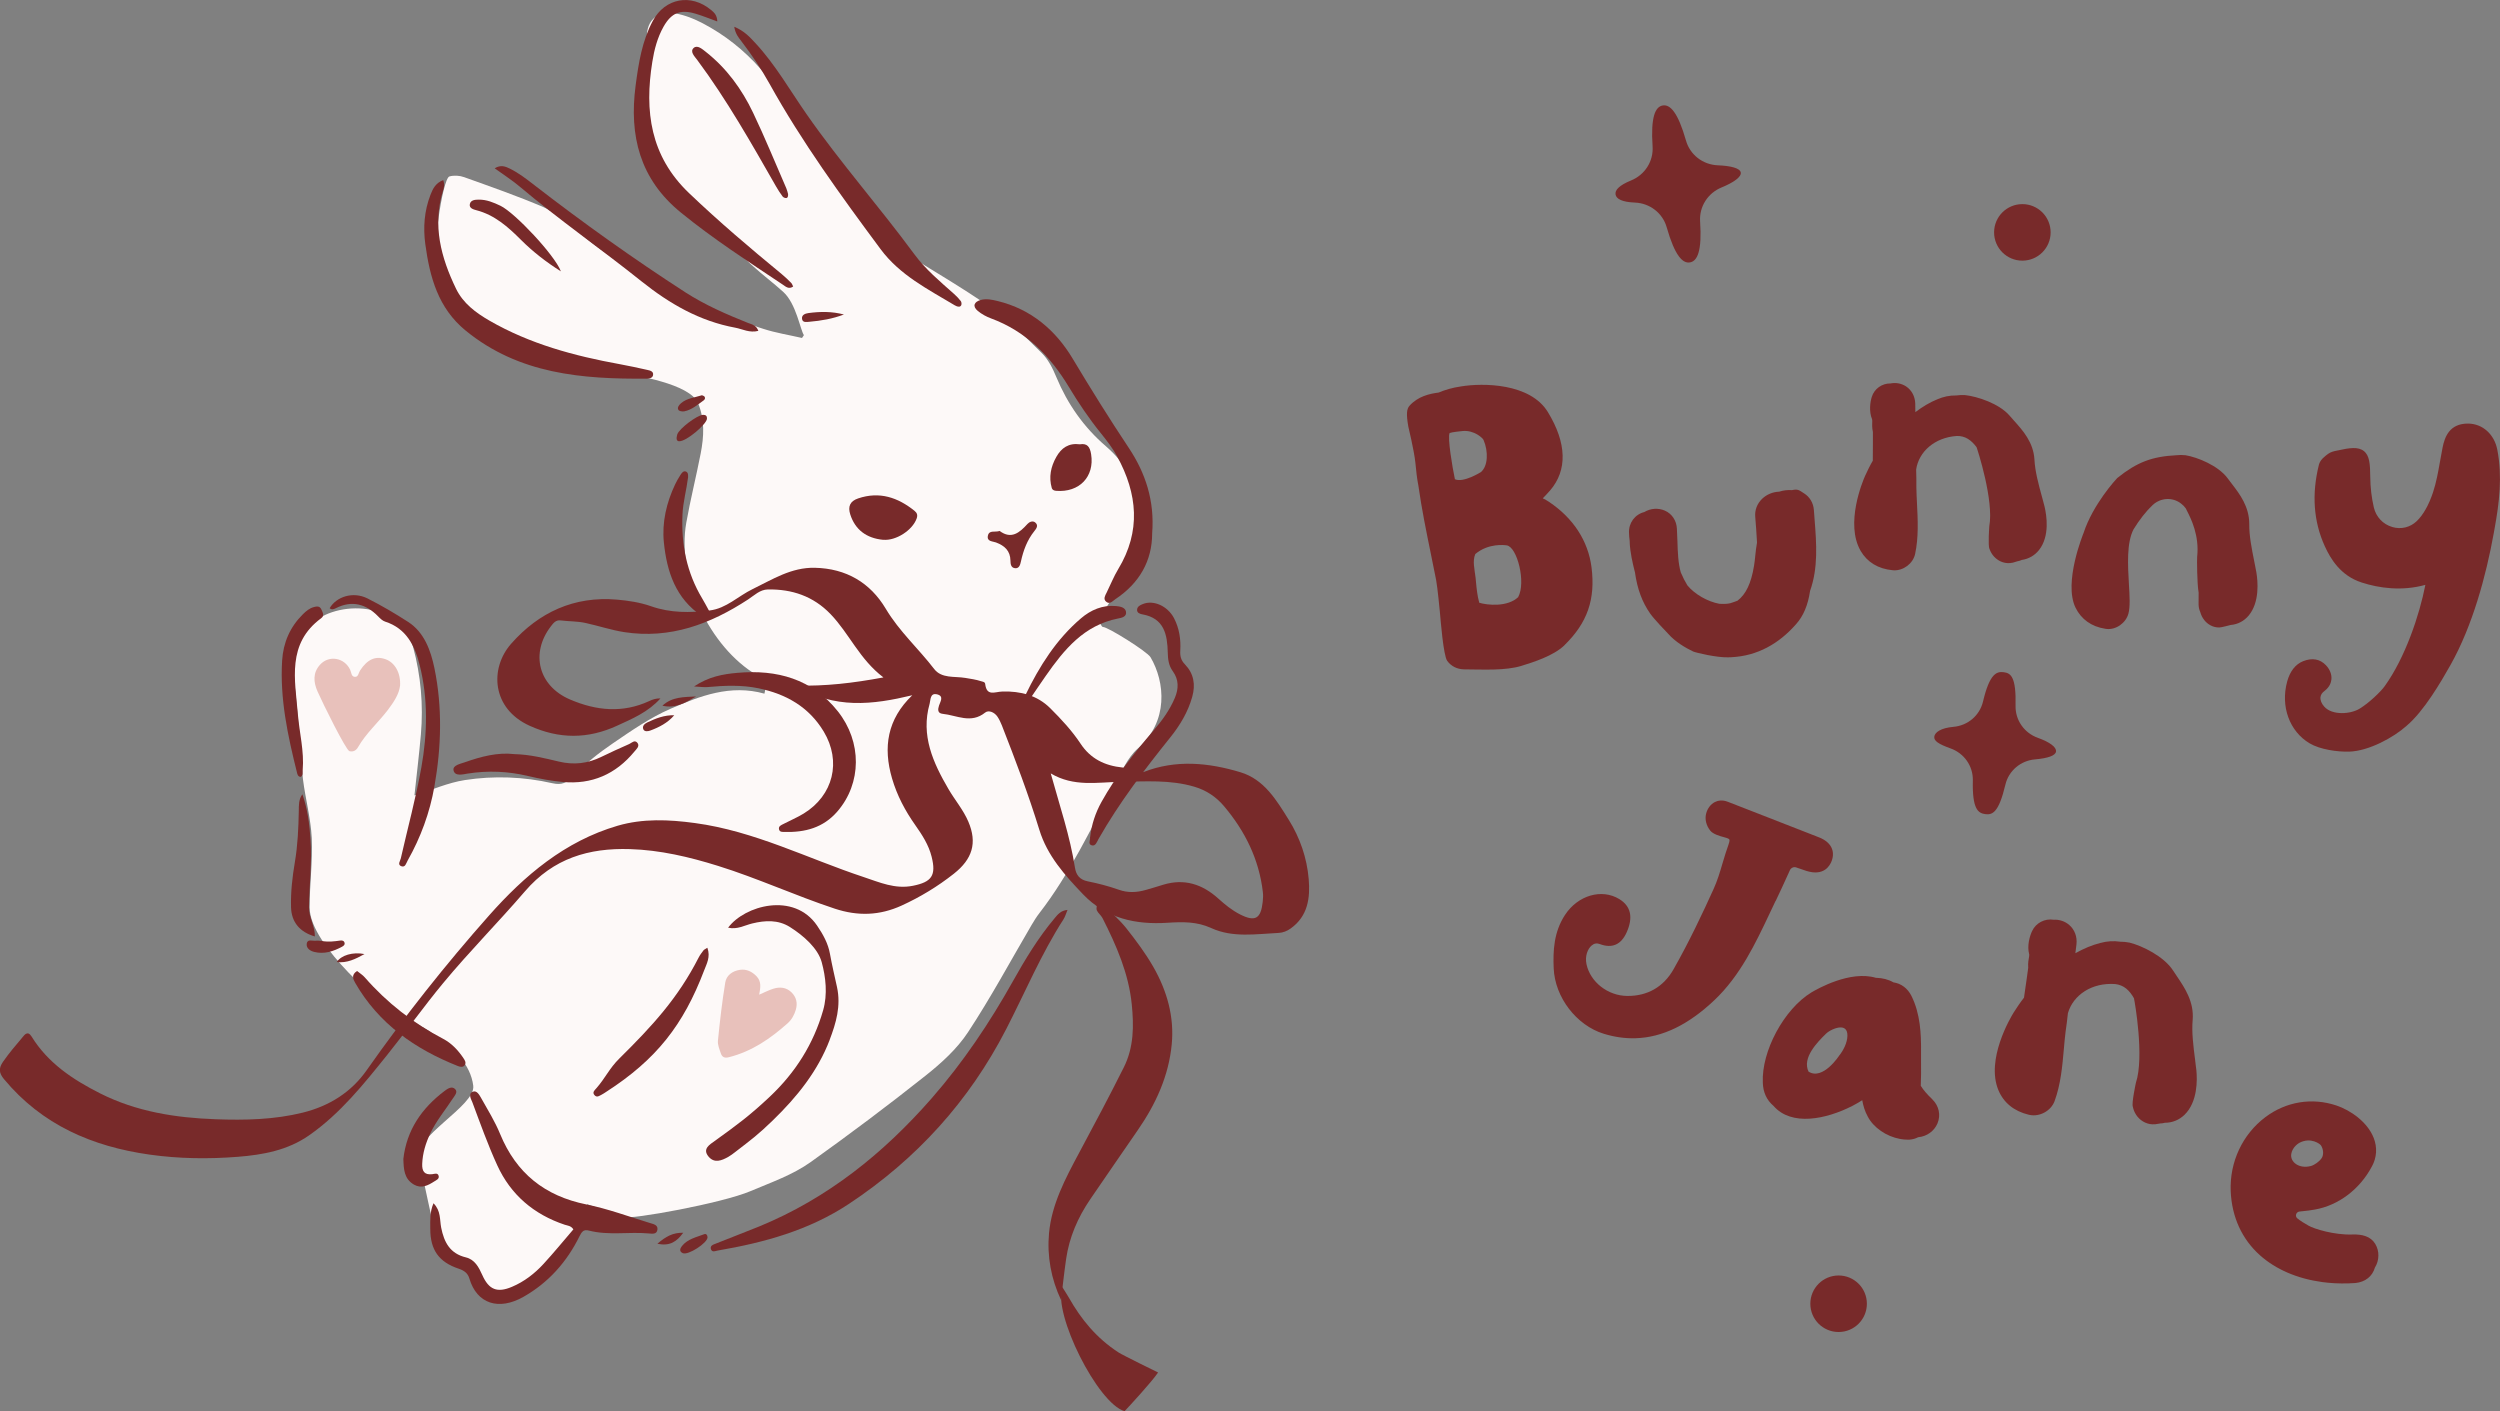 <?xml version="1.0" encoding="UTF-8"?>
<svg xmlns="http://www.w3.org/2000/svg" id="_圖層_2" viewBox="0 0 474 267.56">
  <rect x="0" y="0" width="474" height="267.56" fill="#808080" stroke="none"/>
  <defs>
    <style>.cls-1{fill:#782a2a;}.cls-2{fill:#e8c1bb;}.cls-3{fill:#fdf9f8;}</style>
  </defs>
  <g id="logo2">
    <path class="cls-1" d="M389.82,142.47c.1-.81-1.19-1.77-3.45-2.58-2.57-.92-4.28-3.34-4.22-6.08.13-5.47-.89-6.19-2.24-6.36-1.35-.17-2.67.24-3.93,5.56-.63,2.66-2.9,4.57-5.62,4.8-2.4.21-3.52,1.05-3.62,1.86s.83,1.42,3.09,2.23c2.57.92,4.28,3.34,4.22,6.08-.13,5.47,1.01,6.2,2.36,6.38,1.35.17,2.55-.26,3.81-5.58.63-2.66,2.9-4.57,5.63-4.8,2.4-.21,3.88-.7,3.98-1.51Z"></path>
    <path class="cls-1" d="M330.05,32.71c-.14-.83-1.89-1.27-4.37-1.37-2.82-.12-5.25-1.98-6.02-4.7-1.55-5.43-3.04-6.89-4.42-6.64-1.38.24-2.29,2.12-1.91,7.75.19,2.82-1.46,5.39-4.07,6.46-2.3.94-3.09,1.84-2.95,2.67s1.2,1.43,3.68,1.53c2.82.12,5.25,1.98,6.02,4.7,1.55,5.43,3.04,6.89,4.42,6.64s2.29-2.12,1.91-7.75c-.19-2.82,1.46-5.39,4.07-6.46,2.3-.94,3.78-2,3.64-2.83Z"></path>
    <circle class="cls-1" cx="383.44" cy="44.06" r="5.36"></circle>
    <circle class="cls-1" cx="348.6" cy="247.19" r="5.36"></circle>
    <path class="cls-1" d="M336.66,170.84c.83-1.72,1.62-3.46,2.43-5.24l.28-.62c.21-.45.74-.68,1.2-.51h0c.68.24,1.31.46,1.94.66,3.32,1.04,4.46-1.01,4.79-1.93.69-1.91-.2-3.56-2.37-4.42-3.87-1.53-7.75-3.04-11.63-4.54l-5.7-2.22c-1.1-.43-1.94-.21-2.46.05-.78.39-1.39,1.18-1.65,2.16-.29,1.07,0,2.28.77,3.25.53.66,1.63,1,2.92,1.34.6.16.7.33.71.35.01.02.1.23-.15.92-.43,1.17-.78,2.37-1.13,3.53-.51,1.74-1,3.38-1.71,4.93-2.08,4.59-4.62,9.99-7.61,15.25-1.9,3.33-4.94,5.07-8.78,5.03-3.67-.04-6.98-2.63-7.71-6.01-.34-1.58.26-2.94.96-3.54.47-.41.98-.5,1.52-.3,2.36.9,4.09.15,5.15-2.24,1.25-2.82.78-4.93-1.4-6.27-3.35-2.05-7.88-.72-10.32,3.02-2.11,3.24-2.27,6.77-2.13,10.1.23,5.49,4.31,10.82,9.49,12.41,2.04.63,4.05.91,6.03.85,5.08-.15,10.02-2.55,14.96-7.23,4.9-4.65,7.76-10.71,10.53-16.57.35-.73.69-1.47,1.04-2.2Z"></path>
    <path class="cls-1" d="M308.99,102.86c.09,1.89.53,3.84,1,5.67.44,3.14,1.36,5.63,2.91,7.84.68.97,3.04,3.45,3.32,3.72,1.38,1.6,3.35,2.74,4.79,3.43.51.23,4.47,1.17,6.63,1.11.12,0,.59-.02.59-.02,5.03-.24,9.08-2.61,12.27-6.23,1.41-1.55,2.29-3.63,2.69-6.35,1.56-4.37,1.21-9,.86-13.48l-.02-.27c-.04-.53-.08-1.06-.12-1.61-.11-1.32-.77-2.44-1.86-3.13-.97-.62-1.15-.86-2.29-.61-.8-.06-1.65.03-2.42.29-1.2.04-2.38.52-3.25,1.36-.94.92-1.4,2.11-1.3,3.39.12,1.49.25,3.17.34,4.89-.16.84-.24,1.68-.33,2.5-.07.65-.13,1.32-.24,1.94-.55,3.31-1.52,5.36-3.14,6.6-1.11.36-1.34.69-3.43.58-2.24-.41-4.7-1.83-6.06-3.49-.46-.75-.87-1.55-1.25-2.45-.51-1.78-.58-3.87-.64-5.9-.03-.82-.05-1.64-.1-2.38-.07-1.56-.93-2.85-2.29-3.45-1.24-.54-2.7-.44-3.88.27-1.81.46-3,2.07-2.91,3.98.02.43.04.91.12,1.43l.02.37Z"></path>
    <path class="cls-1" d="M423,118.49c1.32-.13,2.47-.74,3.34-1.77,2.14-2.55,1.74-6.57,1.47-8.18,0,0,0-.01,0-.02-.1-.53-.21-1.06-.31-1.6l-.07-.37c-.49-2.43-1-4.95-.97-7.21,0-3.3-1.83-5.69-3.3-7.6-.27-.35-.53-.69-.8-1.06-1.78-2.4-5.71-3.99-7.99-4.37-.59-.06-1.19-.06-1.68,0-4.68.24-7.5,1.32-11.19,4.27-.04.03-.08.07-.11.1-.19.2-4.55,4.9-6.35,10.39-.03.09-3.85,9.37-1.52,14.14,1.08,2.21,3.03,3.6,5.62,4,.08.01.16.03.25.04,1.8.2,3.67-1.11,4.16-2.91.35-1.31.23-3.31.09-5.63-.2-3.47-.46-7.78.88-10.35,1.09-1.79,2.41-3.46,3.6-4.58,1.52-1.43,3.79-1.56,5.4-.31.39.3.69.61.91.93.06.15.15.32.28.57.69,1.36,2.32,4.56,1.87,8.63-.04.38-.03,5.02.28,6.77,0,0-.01,2-.01,2.16,0,.53.11,1.05.32,1.52.3,1.1,1,2.01,1.93,2.51.54.29,1.13.43,1.73.41.36-.01,2.15-.48,2.18-.49Z"></path>
    <path class="cls-1" d="M366.35,208.41c-.99-.94-1.65-1.71-2.17-2.54.07-1.5.06-2.98.05-4.47,0-.69-.01-1.37,0-2.05.02-3.29-.11-7.09-1.83-10.55-.73-1.43-1.96-2.34-3.4-2.54-.95-.55-2.08-.84-3.35-.87-4.82-1.43-10.99,2.05-12.2,2.77-5.2,3.16-9.5,11.17-9.22,17.12.05,1.82.73,3.3,2.03,4.4,3.39,3.9,9.94,2.56,14.97-.01.64-.33,1.25-.69,1.85-1.07.17.99.47,2.06,1.05,3.11,1.1,2.1,3.51,3.76,6.14,4.24.46.08.91.13,1.38.13.12,0,.25,0,.37,0,.6-.04,1.17-.2,1.66-.46,1.62-.14,3.04-1.14,3.66-2.61.67-1.58.3-3.34-.99-4.59,0,0,0,0-.01-.01ZM350.27,196.42c-.03,1.29-.78,2.77-1.56,3.72,0,0-3.09,4.77-5.81,3.04-1.26-2.62,1.67-5.58,3.31-7.19.62-.6,1.91-1.2,2.78-1.19.63,0,1.32.31,1.28,1.62Z"></path>
    <path class="cls-1" d="M449.69,221.21c.96-1.75,1.08-3.65.35-5.49-1.18-3-4.4-5.23-7.06-6.12-4.63-1.55-9.55-.74-13.48,2.22-4.33,3.26-6.78,8.5-6.56,14.03.21,4.9,2.13,9.1,5.56,12.16,3,2.68,7.08,4.43,11.79,5.07,1.6.22,3.26.3,4.95.25.45-.01.9-.04,1.35-.07,1.86-.18,3.22-1.27,3.69-2.92.86-1.39.89-3.14.06-4.51h0c-.88-1.45-2.53-1.83-4.31-1.77-3.45.13-7.31-1.08-8.32-1.67-.84-.47-1.55-.91-2.14-1.39-.5-.41-.23-1.23.41-1.29,1.27-.11,2.34-.27,2.93-.38,4.46-.79,8.49-3.83,10.77-8.12ZM434.41,218.83c.24-1.48,1.59-2.17,1.61-2.18,2.13-1.08,3.86.24,4.04.52.52.82.49,1.82.16,2.36-.44.69-1.4,1.36-2.06,1.54-2.28.61-3.97-.78-3.74-2.24Z"></path>
    <path class="cls-1" d="M374.75,84.77c.2.51,3.32,10.16,2.42,15,0,0-.28,3.73.04,4.31.37,1.07,1.14,1.92,2.12,2.37.57.26,1.18.36,1.79.31.35-.03.7-.11,1.05-.24.16-.03.32-.08.4-.12,0,0,.02,0,.04-.01.21-.03.41-.09.59-.17.03-.01.07-.03.1-.05,1.34-.19,2.48-.85,3.31-1.9,2.07-2.63,1.42-6.58,1.05-8.16,0,0,0-.01,0-.02-.15-.56-.3-1.14-.46-1.74l-.05-.18c-.65-2.37-1.31-4.82-1.42-7.04-.19-3.27-2.21-5.52-3.85-7.34-.3-.33-.59-.65-.88-1-1.96-2.27-6.09-3.63-8.44-3.88-.57-.03-1.15,0-1.68.07-1.22-.02-2.39.22-3.57.73-1.36.55-2.76,1.37-4.16,2.43,0-.54-.02-1.09-.02-1.64-.05-1.36-.69-2.55-1.76-3.25-.87-.56-1.91-.75-2.93-.55-1.63-.02-3.07,1.01-3.55,2.55-.29.89-.58,2.74.06,4.26,0,.1.02.19.03.28-.03.57-.06,1.31.12,2.12,0,.6,0,1.21,0,1.81v.21c0,1.14,0,2.28-.02,3.42-.58.99-1.05,1.98-1.49,2.94-.4.91-3.82,9.01-.8,14.18,1.24,2.12,3.31,3.38,6.01,3.64.07,0,.15.01.23.02,1.85.09,3.67-1.28,4.07-3.08.68-3.17.52-6.42.36-9.55-.05-1.09-.11-2.17-.12-3.14.01-1.14,0-2.23-.04-3.33.48-3.37,3.5-6.09,7.72-6.37,1.57-.03,2.71.76,3.74,2.13Z"></path>
    <path class="cls-1" d="M296.6,122.35c4.38-4.28,5.92-8.71,5.15-14.81-.65-4.99-3.43-9.27-8.03-12.37-.4-.27-.81-.5-1.21-.69.43-.43.88-.92,1.37-1.47,3.33-3.85,3.19-9-.41-14.89-3.35-5.48-12.3-5.56-16.55-4.84-1.49.22-2.92.62-4.16,1.15-1.74.22-3.9.72-5.5,2.48-.57.61-.64,1.64-.27,3.82v.03c.02.12,1.14,4.69,1.37,7.01.14,1.42.28,2.89.57,4.34.62,4.41,1.51,8.72,2.36,12.9.34,1.66.68,3.31,1,4.96.28,1.49.68,5.77.74,6.37.08.86.62,7.94,1.36,8.96.74,1.01,1.86,1.58,3.18,1.61.46,0,4.25.08,5.68.03,1.86-.05,3.68-.23,5.14-.67,2.3-.71,6.14-1.91,8.22-3.92,0,0,0,0,0,0ZM287.84,113.22c-2.02,1.91-5.83,1.53-7.37,1.06-.37-1.28-.51-2.73-.62-3.91l-.07-.76c-.2-1.72-.63-3.25-.06-4.57,2.5-2.09,5.53-1.7,5.95-1.64,1.99.28,3.7,7.04,2.17,9.82ZM281.27,83.39c.97,2.26.84,5.04-.51,6.13-.02.01-3.31,2.08-4.91,1.34-.48-2.27-1.43-7.88-1-8.76.47-.17,1.95-.33,2.48-.38,2.22-.19,3.82,1.37,3.94,1.68Z"></path>
    <path class="cls-1" d="M404.61,189.33c.13.56,1.99,11.08.35,15.99,0,0-.83,3.84-.58,4.5.23,1.16.91,2.17,1.87,2.77.56.35,1.18.55,1.82.58.37.02.75-.01,1.13-.1.18-.01.34-.04.44-.07,0,0,.02,0,.04,0,.22,0,.44-.04.64-.09.04,0,.08-.02.12-.03,1.43,0,2.71-.52,3.73-1.5,2.53-2.44,2.43-6.66,2.27-8.36,0,0,0-.02,0-.02-.07-.61-.15-1.23-.23-1.88l-.02-.2c-.33-2.57-.67-5.22-.46-7.55.28-3.43-1.51-6.08-2.95-8.21-.26-.38-.52-.77-.78-1.17-1.72-2.65-5.82-4.67-8.24-5.27-.59-.12-1.2-.17-1.76-.17-1.27-.19-2.53-.11-3.83.25-1.5.38-3.07,1.03-4.68,1.93.07-.56.14-1.13.21-1.71.15-1.43-.35-2.76-1.37-3.64-.82-.71-1.88-1.06-2.97-1-1.69-.26-3.35.61-4.07,2.14-.43.89-1.01,2.78-.55,4.45,0,.11,0,.2-.01.3-.11.59-.25,1.36-.18,2.22-.09.63-.18,1.26-.26,1.89l-.03.22c-.16,1.19-.33,2.38-.51,3.56-.75.95-1.38,1.92-1.98,2.85-.55.89-5.29,8.84-2.88,14.67.99,2.39,2.96,4,5.74,4.67.08.02.15.04.23.05,1.92.37,4.01-.8,4.69-2.62,1.17-3.21,1.47-6.62,1.76-9.91.1-1.14.2-2.27.33-3.29.18-1.18.31-2.33.44-3.48.99-3.44,4.53-5.84,8.97-5.52,1.64.19,2.72,1.19,3.59,2.76Z"></path>
    <path class="cls-1" d="M473.48,85.23c-.57-2.9-2.78-4.88-5.49-4.92-3.57-.04-4.47,2.55-4.87,4.51-.18.88-.34,1.77-.49,2.66-.36,2.06-.71,4-1.33,5.87-.8,2.4-1.86,4.29-3.08,5.45-1.25,1.2-2.99,1.62-4.65,1.12-1.76-.52-3.07-1.91-3.49-3.71-.43-1.84-.66-3.79-.68-5.82-.02-2.38-.12-4-1.21-4.87-1.1-.87-2.76-.6-4.98-.11l-.2.04c-.49.1-1.09.23-1.6.6-.63.47-1.5,1.11-1.74,2.05-1.4,5.59-1.02,10.79,1.11,15.46,1.06,2.33,2.95,5.57,6.98,6.88,3.35,1.09,7.65,1.68,12.09.45-1.11,5.7-3.81,13.79-7.72,19.22-.74,1.03-2.95,3.17-4.77,4.27-1.7,1.03-5.16,1.31-6.69-.41-.5-.56-.77-1.22-.71-1.78.05-.45.3-.84.76-1.18.99-.74,1.26-1.61,1.32-2.21.08-.92-.28-1.86-1.03-2.66-1.12-1.19-2.62-1.46-4.33-.78-1.46.58-2.51,1.92-3.04,3.89-1.27,4.71.45,9.41,4.27,11.69,1.97,1.17,5.28,1.64,7.53,1.57,3.68-.11,8.4-2.69,10.82-4.87,3.33-2.78,6.61-8.46,8.37-11.58,4.18-7.45,6.73-16.87,8.19-24.97l.18-1.01c.85-4.69,1.49-9.73.48-14.87Z"></path>
    <path class="cls-3" d="M78.58,150.8c3.3-1.03,6.37-2.41,9.57-2.9,5.51-.85,11.11-.64,16.58.6,1.76.4,2.73-.04,4.01-1.38,2.21-2.32,4.78-4.36,7.44-6.17,3.52-2.4,7.09-4.89,10.96-6.57,5.57-2.42,11.36-4.67,17.8-2.86.46-1.66-.14-2.74-1.42-3.5-9.05-5.35-15.24-18.57-13.4-28.91.78-4.4,1.88-8.74,2.73-13.13.62-3.2.81-6.43-.51-9.55-1.58-3.73-12.19-5.27-13.71-5.57-8.5-1.66-19.34-1.88-25.57-8.15-3.04-3.06-8.52-5.89-9.96-9.86-1.53-4.19.82-19.01,2.1-19.39.85-.25,1.95-.18,2.8.13,5.04,1.81,10.11,3.57,15.03,5.68,2.07.89,3.81,2.56,5.66,3.94,1.59,1.19,3.04,2.56,4.66,3.69,5.13,3.57,9.96,7.68,15.83,10.01,5.09,2.03,10.3,3.74,15.51,5.43,2.39.78,4.91,1.17,7.37,1.74.12-.18.24-.36.36-.54-.66-.89-1.45-5.96-3.9-8.18-3.74-3.4-8.18-6.12-10.58-10.87-.67-1.32-3.01-1.99-4.04-3.1-7.61-8.19-11.3-10.94-11.89-21.95-.07-1.35.91-10.23.72-11.58-.51-3.64,1.66-5.93,5.31-5.31,1.79.3,3.58,1.02,5.2,1.87,4.17,2.19,7.81,5.07,10.96,8.64,5.07,5.74,9.74,11.72,13.69,18.32,2.85,4.76,6.37,9.12,9.72,13.57.8,1.06,2.05,1.83,3.2,2.56,5.69,3.61,11.56,6.96,17.06,10.82,3.51,2.47,6.6,5.58,9.66,8.62,1.22,1.21,2.08,2.92,2.75,4.55,2.13,5.12,5.21,9.51,9.41,13.12,4.16,3.59,6.4,8.18,7.05,13.59.26,2.19-4.61,12.91-5.5,14.54-.89,1.61-1.99,3.1-2.84,4.72-.15.29.51,1.43.71,1.41.81-.09,8.39,4.65,9.03,5.73,2.77,4.71,3.46,12.17-2.39,17.29-2.01,1.76-3.16,4.58-4.49,7.02-4.47,8.21-8.4,16.73-14.17,24.18-.55.7-1.02,1.47-1.48,2.24-4,6.82-7.74,13.8-12.09,20.39-2.07,3.14-5.04,5.84-8.03,8.21-7.1,5.64-14.37,11.09-21.74,16.36-3.45,2.47-7.52,3.87-11.45,5.54-5.44,2.31-22.64,5.42-24.1,4.93-2.2-.75-4.38-1.56-6.85-2.44-1.03,2.14-2.13,4.49-3.26,6.81-3.32,6.84-11.27,14.6-16.77,9.24-.56-.55-2.18-2.73-2.78-3.25-1.57-1.37-4.17-3.26-5.31-4.94-.61-.9-3.44-15.18-3.83-16.33-1.43-4.16,10.79-10.15,10.33-13.99-.98-8.2-13.63-13.04-16.01-14.54-.52-.33-14.97-11.86-15.01-19.21-.02-4.4.6-8.8.4-13.18-.18-3.75-1.2-7.45-1.67-11.2-.38-3.06-.45-6.17-.72-9.25-.34-3.9-.8-7.78-1.1-11.69-.24-3.2.89-6.04,3.13-8.24,5.17-5.06,17.26-4.47,19.58,4.13,1.47,5.46,1.95,10.96,1.47,16.56-.34,3.9-.82,7.8-1.22,11.54Z"></path>
    <path class="cls-2" d="M75.84,130.06c-.17,1.52-1.18,3.07-2.32,4.57-1.83,2.39-4.13,4.4-5.64,7.04-.34.6-.9.94-1.63.75-.65-.17-5.05-9.05-6.06-11.35-.76-1.74-.9-3.5.48-5.03,1.67-1.87,4.63-1.38,5.72.95.24.5.19,1.27.86,1.34.7.08.72-.75,1.01-1.19,1.39-2.13,2.93-2.83,4.84-2.15,1.75.62,2.92,2.59,2.75,5.08Z"></path>
    <path class="cls-2" d="M150.89,191.43c.35-1.18.14-2.33-.82-3.28-.99-.97-2.23-1.07-3.44-.69-.84.26-1.63.67-2.69,1.13.25-1.34.46-2.49-.5-3.49-.86-.89-1.91-1.4-3.14-1.22-1.47.21-2.58,1.08-2.79,2.4-.6,3.65-1.02,7.34-1.39,11.04-.08.77.29,1.63.56,2.42.23.68.68.92,1.51.71,4.43-1.12,7.93-3.58,11.15-6.44.77-.68,1.26-1.59,1.55-2.57Z"></path>
    <path class="cls-1" d="M167.45,102.35c-3.21-.3-5.33-1.96-6.24-4.81-.49-1.52-.04-2.52,1.49-3.04,4.04-1.37,7.52-.2,10.7,2.36.48.39.62.81.4,1.44-.79,2.24-3.94,4.27-6.35,4.04Z"></path>
    <path class="cls-1" d="M204.74,84.24c1.39-.23,1.92.46,2.14,1.9.67,4.22-2.23,7.29-6.66,6.92-.39-.03-.71-.2-.8-.52-.6-2.09-.19-4.05.86-5.91.96-1.7,2.33-2.67,4.46-2.39Z"></path>
    <path class="cls-1" d="M189.52,100.66c2.22,1.66,3.78.35,5.29-1.32.32-.35.97-.7,1.48-.27.65.55.21,1.15-.18,1.63-1.37,1.71-2.09,3.68-2.55,5.79-.13.57-.31,1.33-1.12,1.24-.78-.09-.85-.81-.86-1.44-.03-1.86-1.1-2.82-2.74-3.44-.6-.23-1.77-.15-1.54-1.27.24-1.16,1.35-.6,2.22-.91Z"></path>
    <path class="cls-1" d="M202.4,172.53c-.32.76-.46,1.3-.75,1.75-4.26,6.62-7.29,13.88-10.88,20.85-7.02,13.64-16.99,24.63-29.79,33.11-7.6,5.04-16.08,7.35-24.88,8.86-.46.08-1.04.39-1.28-.19-.3-.73.43-.94.89-1.12,2.74-1.11,5.51-2.14,8.25-3.26,12.96-5.33,23.54-13.84,32.7-24.31,5.97-6.83,10.97-14.3,15.4-22.2,2.32-4.14,4.78-8.21,7.85-11.87.6-.71,1.16-1.52,2.51-1.63Z"></path>
    <path class="cls-1" d="M82.19,228.14c1.43,1.43,1.16,3.13,1.46,4.63.55,2.76,1.66,4.9,4.68,5.63,1.68.4,2.45,1.86,3.12,3.36,1.24,2.78,2.83,3.41,5.62,2.22,2.32-.98,4.29-2.5,5.98-4.34,1.95-2.12,3.78-4.36,5.66-6.55-.44-.7-1.09-.7-1.64-.88-5.86-1.96-10.24-5.68-12.8-11.29-1.77-3.87-3.21-7.91-4.7-11.9-.23-.6-.87-1.61.04-2.02.8-.35,1.3.64,1.65,1.25,1.25,2.22,2.6,4.41,3.56,6.75,3.06,7.44,8.46,11.76,16.35,13.36,4.1.83,8.07,2.31,12.08,3.53.61.19,1.52.34,1.4,1.24-.12.97-1.03.78-1.66.73-3.77-.34-7.59.42-11.33-.54-1-.26-1.34.18-1.79,1.08-2.4,4.87-5.9,8.81-10.64,11.49-4.64,2.63-8.81,1.35-10.24-3.49-.3-1.01-.99-1.51-2.01-1.85-3.76-1.25-5.4-3.56-5.4-7.55,0-1.55-.12-3.14.61-4.87Z"></path>
    <path class="cls-1" d="M218.45,101.13c0,5.17-2.39,9.42-6.97,12.47-.54.36-1.09,1.1-1.79.45-.55-.51-.15-1.14.13-1.7.73-1.48,1.34-3.03,2.19-4.44,4.35-7.17,3.67-14.29-.19-21.36-.85-1.56-1.96-3-3.08-4.39-2.26-2.79-4.25-5.75-6.1-8.82-3.54-5.87-8.15-10.54-14.74-12.97-.89-.33-1.77-.81-2.5-1.41-1.1-.91-.68-1.74.52-2.08,1.07-.31,2.19-.06,3.26.2,6.34,1.56,10.97,5.52,14.2,10.92,3.43,5.73,6.95,11.38,10.65,16.94,3.14,4.72,4.91,10,4.42,16.18Z"></path>
    <path class="cls-1" d="M139.2,5.07c1.93.79,2.98,1.98,4.05,3.13,3.77,4.07,6.5,8.89,9.65,13.41,6.38,9.17,13.8,17.55,20.42,26.54,2.13,2.9,4.9,5.21,7.58,7.59.46.41.89.86,1.27,1.35.14.18.17.55.09.75-.16.38-.54.35-.88.22-.13-.05-.25-.11-.37-.18-5.07-3.04-10.39-5.71-14.05-10.64-7.52-10.13-14.93-20.33-21.07-31.38-1.57-2.83-3.39-5.51-5.36-8.09-.53-.69-1.1-1.36-1.32-2.69Z"></path>
    <path class="cls-1" d="M84.03,34.15c.33.85.14,1.47-.04,2.04-2.01,6.56-.38,12.65,2.47,18.54,1.34,2.77,3.72,4.54,6.32,6.05,7.69,4.44,16.1,6.7,24.74,8.27,1.75.32,3.5.7,5.24,1.09.53.12,1.19.27,1.06,1-.1.52-.68.65-1.16.65-12.28.11-24.27-.86-34.36-9.1-5.22-4.26-6.81-10.13-7.66-16.39-.43-3.19-.19-6.32.97-9.34.44-1.14.97-2.26,2.42-2.81Z"></path>
    <path class="cls-1" d="M136.01,4.07c-1.53-.55-2.84-1.09-4.19-1.49-2.86-.84-4.54-.13-6.02,2.49-1.16,2.07-1.75,4.33-2.12,6.65-1.5,9.35-.4,17.86,6.96,24.89,5.64,5.39,11.56,10.41,17.56,15.35.64.52,1.23,1.1,1.81,1.68.17.17.25.45.37.69-.84.58-1.42,0-1.93-.34-6.58-4.39-13.22-8.69-19.37-13.7-7.76-6.32-9.82-14.54-8.57-24.05.56-4.25,1.21-8.45,3.26-12.28,2.32-4.32,7.23-5.22,11.02-2.09.58.48,1.17.96,1.21,2.2Z"></path>
    <path class="cls-1" d="M131.58,130.16c2.82-1.89,5.52-2.35,8.24-2.59,7.49-.66,14.12,1.14,19.01,7.27,4.65,5.83,4.55,13.69-.07,19.02-2.68,3.1-6.14,3.98-10.02,3.88-.4-.01-.9.04-1.03-.47-.16-.62.39-.82.8-1.03,1.28-.67,2.62-1.23,3.85-1.98,5.63-3.44,7.23-9.89,3.81-15.57-2.81-4.66-7.13-7.11-12.36-8.19-3.21-.66-6.42-.53-9.65-.23-.67.06-1.36-.05-2.58-.12Z"></path>
    <path class="cls-1" d="M206.69,158.7c.27-2.37,1-4.57,2.15-6.65,2.73-4.91,6.19-9.28,9.84-13.51,1.63-1.89,3.08-3.88,4.06-6.19.76-1.79.78-3.49-.38-5.09-.78-1.07-.92-2.24-.95-3.51-.08-3.41-.66-6.54-4.83-7.27-.45-.08-1.02-.28-.99-.87.03-.63.59-.88,1.11-1.09,2.01-.81,4.68.38,5.88,2.66,1.02,1.94,1.33,4.05,1.2,6.21-.06,1.03.14,1.81.89,2.58,1.67,1.73,2.03,3.83,1.38,6.14-.81,2.91-2.34,5.44-4.21,7.76-4.92,6.13-9.67,12.37-13.57,19.22-.28.5-.54,1.37-1.24,1.2-.84-.21-.26-1.05-.36-1.59Z"></path>
    <path class="cls-1" d="M62.5,115.32c1.27-2.2,4.45-3.23,7.17-1.86,2.65,1.33,5.24,2.86,7.72,4.46,3.02,1.95,4.27,5.34,4.98,8.78,1.53,7.45,1.31,14.92,0,22.38-.88,5.01-2.6,9.69-5.09,14.1-.28.49-.43,1.37-1.23,1.04-.72-.3-.17-.98-.06-1.46,1.31-5.77,2.87-11.49,3.91-17.31,1.14-6.4,1.28-12.89-.31-19.28-.93-3.72-2.52-7.02-6.59-8.32-.49-.16-.92-.59-1.3-.98-2.33-2.38-4.96-3.1-8.04-1.55-.38.19-.76.34-1.15,0Z"></path>
    <path class="cls-1" d="M143.79,62.73c-1.67.44-3-.34-4.39-.6-6.74-1.24-12.45-4.54-17.75-8.77-7.63-6.11-15.67-11.7-23.15-18.01-1.44-1.21-3.04-2.23-4.71-3.44,1.17-.72,2.04-.35,2.9.07,1.67.83,3.14,1.97,4.61,3.11,9.26,7.16,18.78,13.96,28.62,20.32,3.73,2.4,7.74,4.16,11.83,5.79.73.29,1.62.4,2.03,1.52Z"></path>
    <path class="cls-1" d="M97.5,142.98c2.99.07,5.74.77,8.48,1.42,2.82.67,5.45.37,8.02-.89,1.73-.85,3.49-1.64,5.25-2.42.51-.23,1.12-.92,1.63-.21.44.62-.22,1.16-.59,1.61-3.53,4.3-8.09,6.3-13.64,5.77-2.19-.21-4.37-.61-6.5-1.12-3.81-.91-7.6-1.08-11.47-.47-.9.14-2.43.59-2.69-.61-.2-.96,1.28-1.23,2.16-1.54,3.07-1.08,6.19-1.91,9.35-1.54Z"></path>
    <path class="cls-1" d="M157.31,197.13c1.21-3.18,2.16-6.4,1.39-9.96-.46-2.1-.96-4.21-1.34-6.32-.35-1.97-1.31-3.7-2.45-5.37-4.39-6.41-13.73-3.81-16.86.41,1.74.39,3.09-.44,4.56-.8,2.43-.59,4.91-.75,7.17.68,2.64,1.67,5.29,4.05,6.01,6.64.78,2.84,1.14,6.12.28,9.13-1.82,6.37-5.24,11.79-10.08,16.36-3.82,3.6-6.18,5.33-10.48,8.43-.93.67-2.39,1.49-1.18,2.95,1.12,1.35,2.51.75,3.71.09.48-.27.92-.61,1.35-.94,3.1-2.39,4.35-3.3,7.14-6.01,4.58-4.44,8.51-9.31,10.79-15.29Z"></path>
    <path class="cls-1" d="M134.1,179.7c-.39.26-.61.34-.72.49-.32.43-.66.86-.9,1.33-3.95,7.75-8.83,13.02-15.04,19.16-1.93,1.9-2.63,3.68-4.42,5.71-.3.34-.76.72-.31,1.24.47.54.92.13,1.34-.07.31-.15.59-.36.88-.54,9.51-6.13,14.64-12.68,18.58-23.04.47-1.25,1.24-2.54.61-4.28Z"></path>
    <path class="cls-1" d="M149.42,36.78c.02.42-.04.74-.35.77-.22.02-.56-.12-.69-.3-.45-.6-.86-1.24-1.24-1.9-4.68-8.19-9.31-16.4-14.95-23.99-.49-.66-1.44-1.57-.67-2.27.71-.64,1.67.25,2.35.78,3.91,3.09,6.79,7.05,8.91,11.49,2.25,4.71,4.22,9.56,6.31,14.35.16.37.24.78.32,1.05Z"></path>
    <path class="cls-1" d="M130.47,90.43c-.31,2.48-.96,4.73-1.07,7.09-.26,5.7.79,11.06,3.76,15.99.43.71.8,1.44,1.2,2.16.28.5.52,1.03-.04,1.48-.53.43-.84-.08-1.23-.34-4.99-3.32-6.66-8.44-7.22-13.97-.38-3.8.49-7.53,2.14-11.01.29-.62.64-1.21,1.01-1.79.22-.35.54-.78.96-.66.55.16.48.74.48,1.05Z"></path>
    <path class="cls-1" d="M67.7,184.1c.54.44,1.08.76,1.47,1.22,4.21,4.82,9.17,8.67,14.83,11.63,1.61.84,2.84,2.15,3.85,3.65.27.4.58.86.28,1.33-.32.49-.89.36-1.32.19-8.13-3.23-15-8.01-19.46-15.76-.42-.72-.77-1.55.34-2.25Z"></path>
    <path class="cls-1" d="M57.01,147.31c-.56-.06-.64-.55-.72-.9-1.73-6.94-3.24-13.92-2.8-21.15.21-3.44,1.5-6.39,3.96-8.82.59-.58,1.23-1.12,2.05-1.34.53-.14,1.12-.25,1.42.43.25.56.65,1.19-.02,1.68-6.54,4.82-4.97,11.62-4.43,18.16.29,3.55,1.23,7.05.92,10.66-.04.44.12.98-.39,1.28Z"></path>
    <path class="cls-1" d="M57.33,150.59c1,2.81,1.35,5.69,1.55,8.62.29,4.27-.23,8.51-.29,12.77-.03,2,1.15,3.63,1.11,5.57-2.88-.82-4.44-2.74-4.52-5.52-.08-2.9.25-5.75.73-8.6.54-3.19.68-6.42.74-9.65.02-1.07-.06-2.17.68-3.18Z"></path>
    <path class="cls-1" d="M76.47,219.78c.62-5.54,3.51-9.67,7.8-12.92.58-.44,1.41-1.02,2.04-.35.55.59-.14,1.28-.49,1.82-1.43,2.19-3.12,4.2-4.25,6.59-.86,1.83-1.44,3.71-1.52,5.75-.05,1.35.37,2.13,1.89,1.96.43-.05,1.06-.34,1.23.33.14.57-.44.79-.83,1.04-1.19.76-2.42,1.42-3.84.61-1.92-1.1-1.96-3-2.02-4.83Z"></path>
    <path class="cls-1" d="M194.41,131.81c2.65-5.48,5.86-10.58,10.54-14.57,1.86-1.59,4.1-2.57,6.66-2.33.73.07,1.69.22,1.87,1.03.22,1.02-.86,1.21-1.5,1.33-6.45,1.27-10.22,5.89-13.7,10.87-1.05,1.5-2.06,3.02-3.1,4.53-.18.29-.46.58-.76.33-.4-.33-.31-.79,0-1.19Z"></path>
    <path class="cls-1" d="M106.33,51.44c-2.74-1.73-5.28-3.69-7.56-5.97-2.45-2.45-4.99-4.72-8.48-5.62-.54-.14-1.37-.38-1.21-1.15.17-.79.98-.84,1.69-.85,1.49-.02,2.83.55,4.13,1.17,2.73,1.32,10.26,9.33,11.44,12.41Z"></path>
    <path class="cls-1" d="M128.75,83.67c-.58-.06-.52-.64-.34-1.3.3-1.06,3.83-3.73,4.92-3.72.51,0,.75.25.71.75-.08,1.03-3.95,4.37-5.3,4.26Z"></path>
    <path class="cls-1" d="M60.86,178.39c1.48.26,2.55.09,3.63-.06.33-.05.72,0,.83.4.11.4-.17.61-.49.78-1.66.89-3.39,1.45-5.28.97-.77-.2-1.49-.7-1.4-1.52.11-.98,1.06-.54,1.67-.6.47-.05.95.03,1.04.04Z"></path>
    <path class="cls-1" d="M160.01,59.63c-2.13.81-4.34,1.19-6.57,1.38-.5.04-1.25.2-1.37-.52-.13-.78.6-1.05,1.2-1.13,2.23-.3,4.47-.33,6.74.27Z"></path>
    <path class="cls-1" d="M134.15,234.59c0,1.08-3.68,3.46-4.69,3.01-.77-.34-.48-.94-.17-1.34,1.07-1.35,2.73-1.68,4.24-2.26.35-.14.61.17.62.59Z"></path>
    <path class="cls-1" d="M127.84,135.61c-1.25,1.45-2.86,2.28-4.57,2.91-.41.15-1.09.25-1.3-.26-.25-.6.26-1.05.76-1.29,1.59-.76,3.23-1.41,5.11-1.36Z"></path>
    <path class="cls-1" d="M133.07,74.93c.16.08.39.12.5.26.2.25.08.55-.14.71-1.16.82-2.24,1.8-3.69,2.09-.36.07-.97-.03-1.11-.27-.28-.44.11-.93.46-1.24,1.12-.99,2.61-1.09,3.99-1.54Z"></path>
    <path class="cls-1" d="M125.59,133.8c1.84-1.72,4.13-1.63,6.38-1.75-1.96,1.17-3.92,2.34-6.38,1.75Z"></path>
    <path class="cls-1" d="M69.11,180.89c-1.74.96-3.31,1.74-5.27,1.52.86-1.31,3.07-1.96,5.27-1.52Z"></path>
    <path class="cls-1" d="M124.64,235.82c1.59-1.39,2.95-2.13,4.9-2.09-1.22,1.67-2.51,2.58-4.9,2.09Z"></path>
    <path class="cls-1" d="M194.41,131.81c.05.46.04.98.76.86-.12.94-.62,1.56-1.51,2.02-.38-1.22.15-2.06.75-2.88Z"></path>
    <path class="cls-1" d="M244.35,155.44c-2.34-3.75-4.66-7.67-9.18-9.03-6.06-1.82-12.24-2.43-18.36-.03-.37.15-3.1-.77-3.98-.86-3.37-.34-6.07-1.67-7.94-4.5-1.65-2.49-3.66-4.65-5.76-6.74-2.49-2.48-5.69-3.26-9.04-3.17-1.48.04-3.01.99-3.3-1.44-.05-.4-.47-.41-.8-.52-.97-.32-1.98-.45-2.98-.62-2.03-.34-4.47.15-5.89-1.69-2.97-3.87-6.63-7.14-9.17-11.41-2.95-4.95-7.5-7.65-13.46-7.78-4.47-.1-8.03,2.22-11.81,4.05-2.72,1.32-4.98,3.66-8.1,4.04-3.74.46-7.46.5-11.15-.8-2.04-.72-4.26-1.06-6.43-1.25-8.13-.71-14.85,2.41-20.1,8.38-4.09,4.66-3.68,12.28,3.53,15.54,5.59,2.53,11.02,2.54,16.58-.02,2.92-1.34,5.86-2.56,8.22-5.18-.91,0-1.52.22-2.13.51-5.06,2.34-10.07,1.83-15.05-.31-5.95-2.56-7.55-8.75-3.58-13.89.46-.6.93-1.21,1.83-1.09,1.56.2,3.13.14,4.7.48,2.47.54,4.88,1.35,7.35,1.74,8.7,1.35,16.34-1.52,23.5-6.2,1.16-.76,2.23-1.86,3.73-1.89,4.59-.08,8.63,1.28,11.89,4.67,3.54,3.67,5.49,8.57,10.03,12.01-5.78,1.07-10.95,1.69-16.6,1.54,7.29,4.54,14.61,3.64,22.07,1.84-4.74,4.56-5.57,9.84-3.83,15.79.94,3.21,2.47,6.1,4.39,8.82,1.31,1.86,2.55,3.76,3.11,6.01.9,3.57,0,4.79-3.53,5.5-3.39.69-6.34-.65-9.36-1.65-10.63-3.52-20.7-8.72-31.99-10.24-4.95-.67-9.86-.89-14.66.51-10,2.93-17.66,9.44-24.37,17.01-8.28,9.34-16.02,19.12-23.21,29.35-2.92,4.16-7.06,6.77-12.06,8.02-5.45,1.36-10.98,1.47-16.55,1.27-7.63-.27-15.05-1.44-21.93-4.91-5.13-2.59-9.87-5.72-12.98-10.76-.75-1.23-1.39-.29-1.75.15-1.27,1.51-2.55,2.99-3.68,4.63-.86,1.26-.76,2.13.18,3.27,7.2,8.69,16.76,12.8,27.66,14.33,5.54.78,11.11.85,16.68.41,4.79-.38,9.46-1.23,13.53-4.08,5.91-4.13,10.34-9.69,14.78-15.22,3.61-4.49,6.95-9.2,10.63-13.64,4.95-5.98,10.45-11.51,15.5-17.39,5.41-6.3,12.13-8.25,19.9-8.01,5.72.17,11.26,1.48,16.71,3.18,7.51,2.34,14.66,5.64,22.13,8.11,4.38,1.45,8.51,1.32,12.69-.59,3.54-1.62,6.82-3.61,9.89-6.03,3.5-2.76,4.49-5.83,2.74-9.9-.96-2.24-2.55-4.08-3.76-6.16-2.91-4.99-5.28-10.16-3.57-16.17.2-.7.05-2.12,1.43-1.78,1.32.34.61,1.34.35,2.12-.24.72-.3,1.47.68,1.57,2.68.27,5.38,1.94,8.07-.24.66-.53,1.76-.06,2.33.78.34.51.6,1.07.83,1.64,2.56,6.54,5.05,13.1,7.11,19.81,1.5,4.9,4.81,8.59,8.28,12.22,4.42,4.63,10.05,5.78,15.93,5.41,2.97-.19,5.64-.25,8.36.99,4.12,1.89,8.49,1.13,12.79.93.82-.04,1.59-.34,2.29-.84,3.3-2.35,3.72-5.83,3.42-9.39-.34-4-1.64-7.78-3.78-11.22ZM239.41,171c-.35,3.24-1.47,3.81-4.3,2.37-1.55-.79-2.86-1.87-4.14-3.02-3.01-2.71-6.44-3.83-10.44-2.6-1.11.34-2.23.69-3.35,1-1.68.47-3.32.56-5.04-.05-1.92-.68-3.91-1.2-5.91-1.6-1.53-.31-2.2-1.2-2.42-2.6-.93-5.94-2.86-11.63-4.59-17.86,4.4,2.61,8.83,1.66,13.23,1.6,4.69-.07,9.44-.44,14.05.94,2.24.67,4.09,1.91,5.59,3.69,3.99,4.73,6.63,10.08,7.35,16.28.07.61.04,1.24-.03,1.86Z"></path>
    <path class="cls-1" d="M201.19,246.52c-1.9-4.04-2.7-8.33-2.29-12.77.51-5.43,3.08-10.28,5.68-15.13,2.89-5.39,5.77-10.8,8.5-16.26,1.91-3.82,1.91-7.87,1.5-11.96-.58-5.78-2.88-11.09-5.54-16.32-.27-.52-.83-.94-1.08-1.47-.15-.33.02-.78.05-1.18.45.09,1.07.05,1.32.29,1.48,1.4,3.03,2.77,4.26,4.33,1.83,2.32,3.61,4.71,5.05,7.22,2.65,4.62,4.02,9.54,3.52,14.73-.56,5.91-2.97,11.28-6.47,16.32-3.01,4.34-5.99,8.71-8.98,13.06-2.39,3.5-3.98,7.25-4.57,11.29-.38,2.63-.66,5.26-.97,7.83Z"></path>
    <path class="cls-1" d="M201.41,244.03c.48.78.89,1.37,1.24,1.99,2.29,4.06,5.22,7.69,9.45,10.42.81.53,7.47,3.78,7.47,3.78-.96,1.52-5.62,6.59-6.35,7.34-5.11-1.48-13.59-18.48-11.81-23.53Z"></path>
  </g>
</svg>
